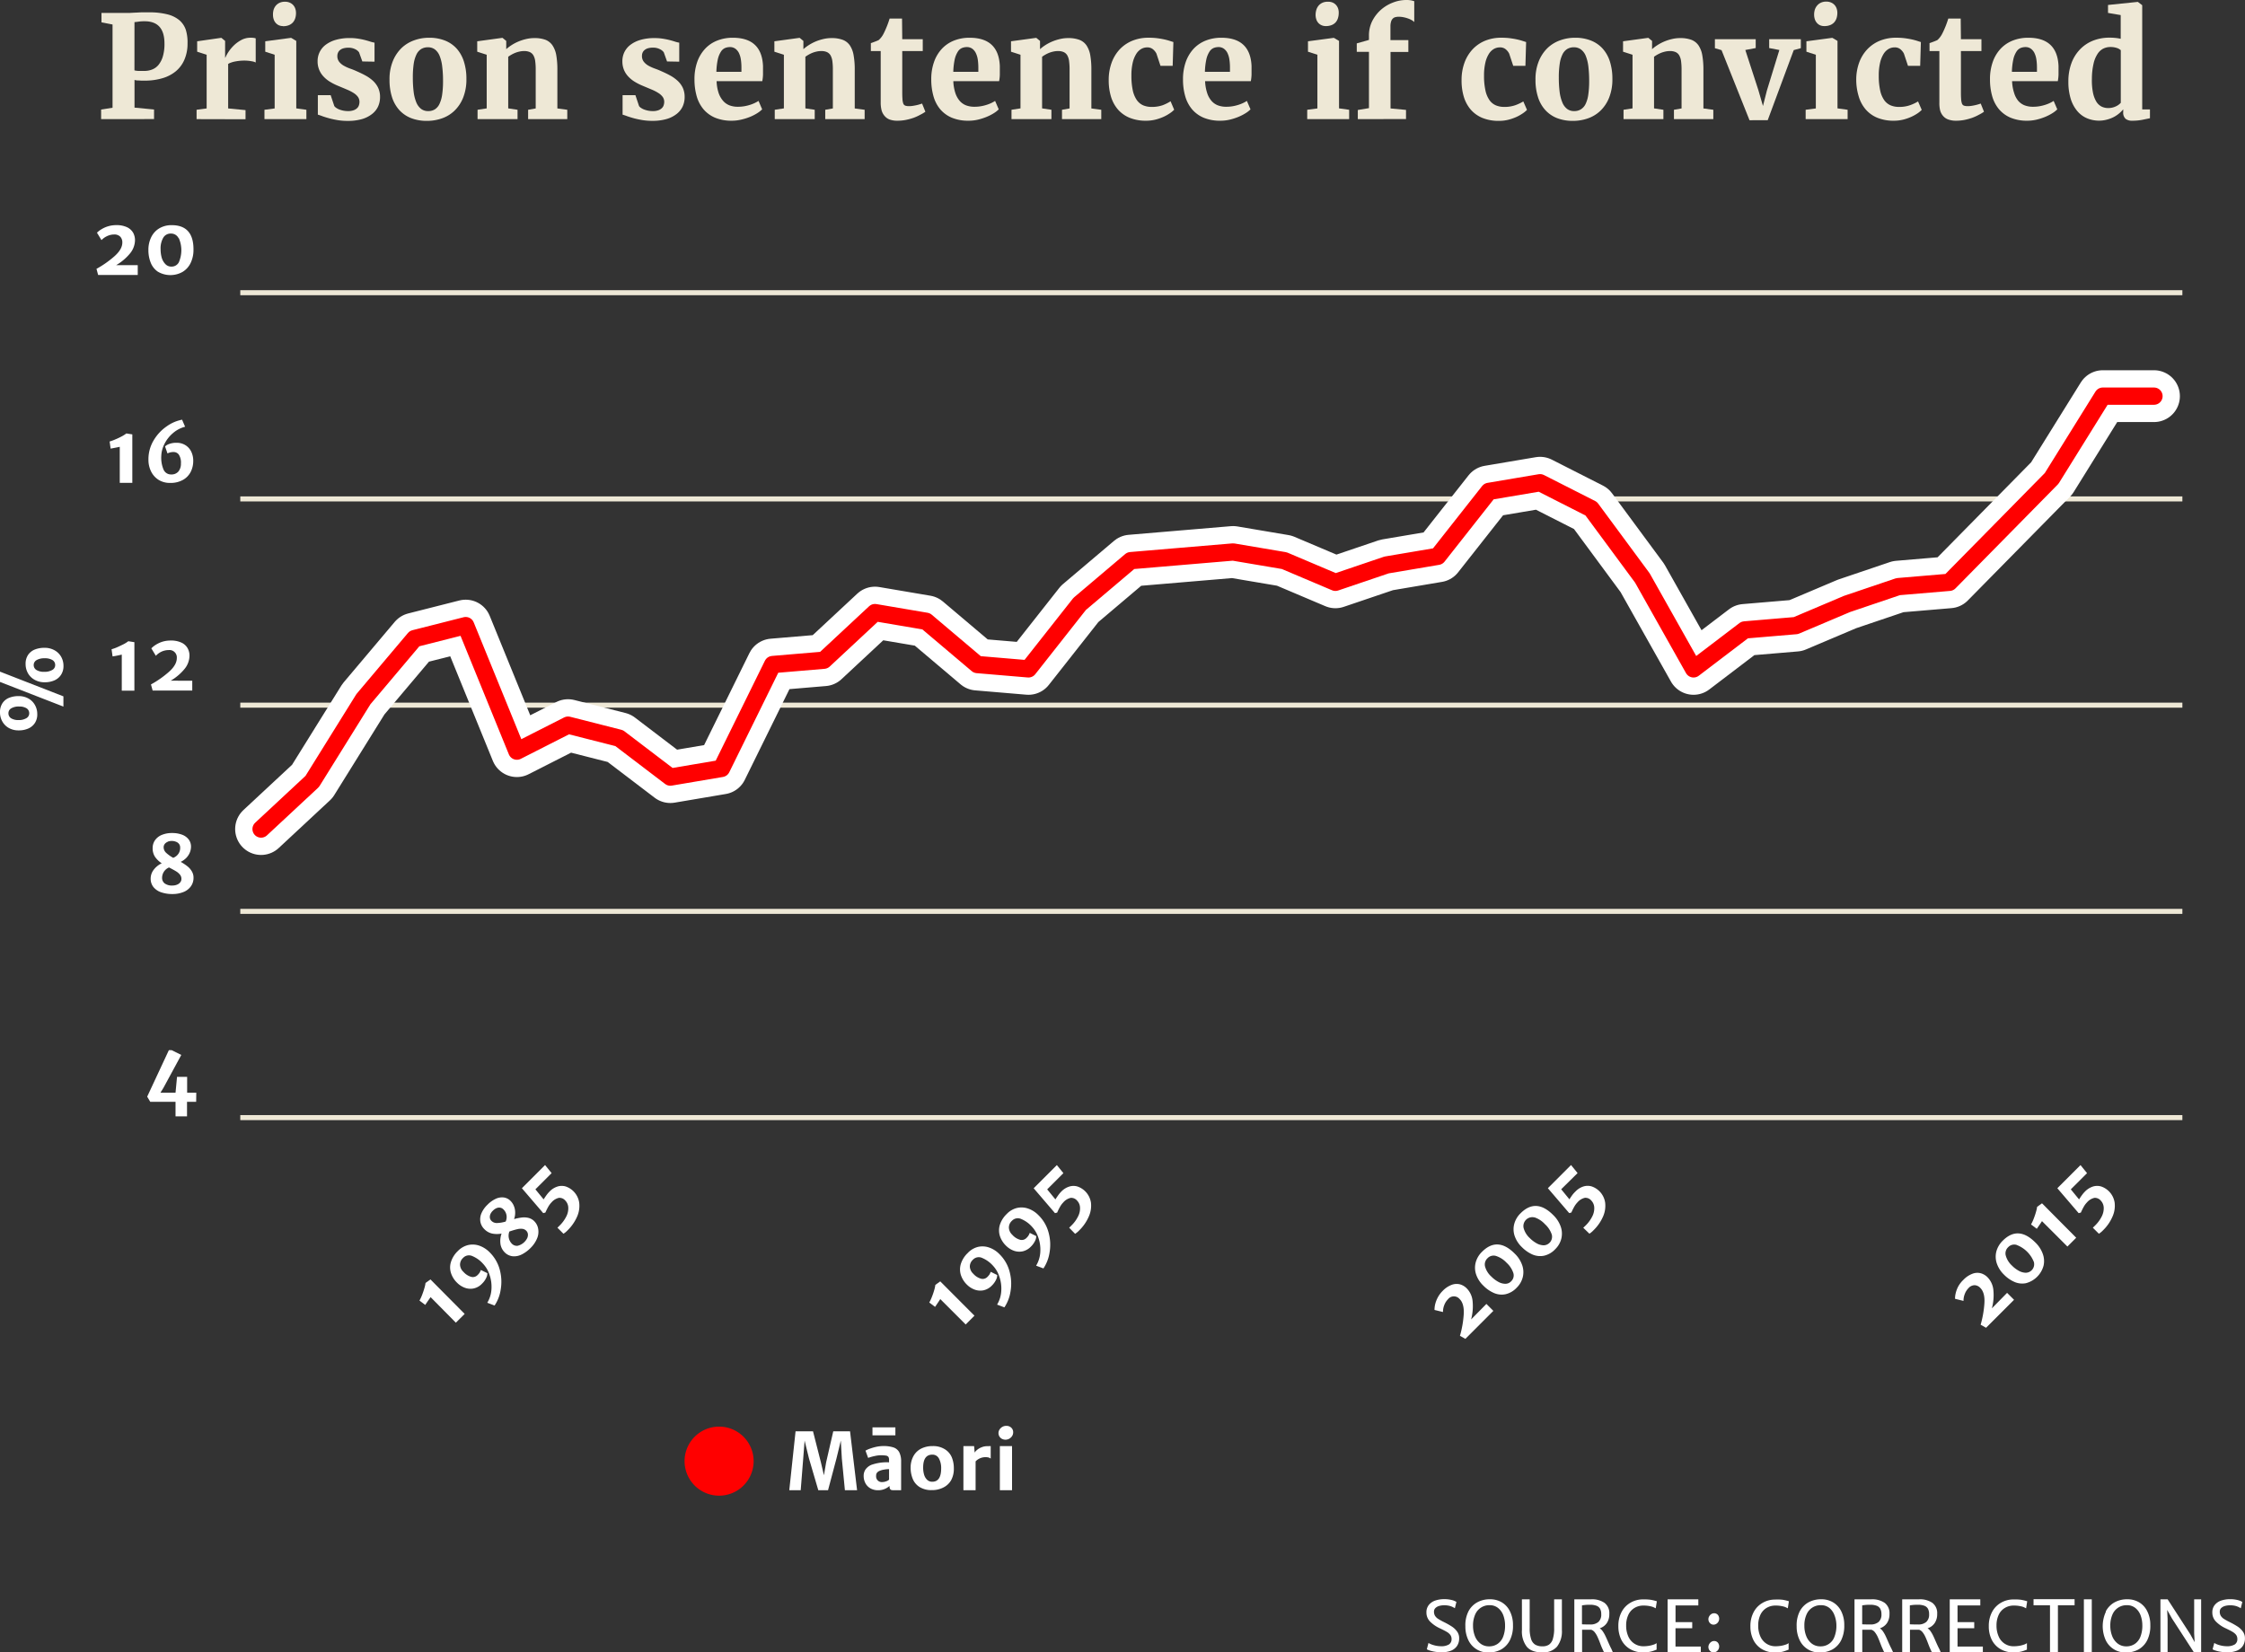 <svg id="Layer_1" data-name="Layer 1" xmlns="http://www.w3.org/2000/svg" viewBox="0 0 736.69 542.33"><rect x="0" y="0" width="736.69" height="542.33" fill="#333333" stroke="none"/><defs><style>.cls-1,.cls-4,.cls-5{fill:none;}.cls-1{stroke:#eee8d6;stroke-miterlimit:10;stroke-width:1.65px;}.cls-2{fill:#fff;}.cls-3{fill:#eee8d6;}.cls-4{stroke:#fff;stroke-width:17.01px;}.cls-4,.cls-5{stroke-linecap:round;stroke-linejoin:round;}.cls-5{stroke:red;stroke-width:5.67px;}.cls-6{fill:red;}</style></defs><title>prison_sentence_if_convicted1</title><line class="cls-1" x1="78.85" y1="366.81" x2="716.14" y2="366.81"/><line class="cls-1" x1="78.85" y1="299.12" x2="716.14" y2="299.12"/><line class="cls-1" x1="78.85" y1="231.44" x2="716.14" y2="231.44"/><line class="cls-1" x1="78.85" y1="163.75" x2="716.14" y2="163.75"/><line class="cls-1" x1="78.85" y1="96.07" x2="716.14" y2="96.07"/><path class="cls-2" d="M270.49,471.54l2.58,10.15,1,4.27.73-4.27,2.33-10.15h5.51l2.31,19.32h-4l-1-10.36-.34-5.92-1.42,5.85-2.77,10.43h-3.2l-3.06-10.43-1.43-5.85-.46,5.92-.82,10.36h-3.75l2.06-19.32Z" transform="translate(-3.7 -1.76)"/><path class="cls-2" d="M296.89,476.82a3.39,3.39,0,0,1,1.89,1.57,6.5,6.5,0,0,1,.62,3.12v9.36h-2.31a3.72,3.72,0,0,1-.86-.07.72.72,0,0,1-.46-.36,1.79,1.79,0,0,1-.17-.89v-.1a5.46,5.46,0,0,1-3.77,1.42,5,5,0,0,1-2.47-.6,4.19,4.19,0,0,1-1.66-1.68,5,5,0,0,1-.59-2.43,3.64,3.64,0,0,1,.65-2.17,4.6,4.6,0,0,1,1.88-1.45,15.3,15.3,0,0,1,5.8-.83v-.77a1.82,1.82,0,0,0-.21-1,1.21,1.21,0,0,0-.8-.44,11.55,11.55,0,0,0-1.86-.11,9.43,9.43,0,0,0-1.85.26,13.63,13.63,0,0,0-2.14.61l-.87-2.38a8.15,8.15,0,0,1,1.47-.66,15.72,15.72,0,0,1,2.12-.61,10.91,10.91,0,0,1,2.22-.24A10.3,10.3,0,0,1,296.89,476.82Zm.63-6.59v2.62H290v-2.62Zm-3,17.7a2.08,2.08,0,0,0,.92-.54v-3.45a9.13,9.13,0,0,0-1.63.16,6.24,6.24,0,0,0-1.35.36,2.36,2.36,0,0,0-.92.59,1.53,1.53,0,0,0-.34,1.09,1.85,1.85,0,0,0,2,2.05A3.65,3.65,0,0,0,294.52,487.93Z" transform="translate(-3.7 -1.76)"/><path class="cls-2" d="M303.47,479.62A6,6,0,0,1,306,477.2a8.17,8.17,0,0,1,3.74-.82,7.17,7.17,0,0,1,3.94,1A5.66,5.66,0,0,1,316,480a9.43,9.43,0,0,1,.7,3.73,7.75,7.75,0,0,1-.91,3.89A6,6,0,0,1,313.2,490a8,8,0,0,1-3.72.83,7.22,7.22,0,0,1-4-1,5.69,5.69,0,0,1-2.25-2.65,9.52,9.52,0,0,1-.71-3.74A7.8,7.8,0,0,1,303.47,479.62Zm8.36.87a2.37,2.37,0,0,0-2.2-1.3c-2,0-3,1.42-3,4.24a8.11,8.11,0,0,0,.31,2.33,3.8,3.8,0,0,0,1,1.69,2.33,2.33,0,0,0,1.67.63q2.92,0,2.93-4.35A6.61,6.61,0,0,0,311.83,480.49Z" transform="translate(-3.7 -1.76)"/><path class="cls-2" d="M328.8,476.38v4.1a2.42,2.42,0,0,0-.66-.34,3.73,3.73,0,0,0-1.08-.12,4.44,4.44,0,0,0-3.22,1.38v9.46h-4V476.39h3.51l.18,2.12a3.76,3.76,0,0,1,.95-1,5.36,5.36,0,0,1,1.46-.79,4.72,4.72,0,0,1,1.69-.31Z" transform="translate(-3.7 -1.76)"/><path class="cls-2" d="M331.71,470.93a2.53,2.53,0,0,1,.94-.87,2.46,2.46,0,0,1,1.23-.32,2.29,2.29,0,0,1,1.66.6,2,2,0,0,1,.63,1.55,2.2,2.2,0,0,1-.35,1.19,2.7,2.7,0,0,1-.93.88,2.57,2.57,0,0,1-1.24.32,2.41,2.41,0,0,1-1.17-.28,2.17,2.17,0,0,1-.82-.77,2.14,2.14,0,0,1-.31-1.12A2.1,2.1,0,0,1,331.71,470.93Zm4.09,5.46v14.47h-4V476.39Z" transform="translate(-3.7 -1.76)"/><path class="cls-2" d="M472.45,541a7.15,7.15,0,0,0,1.84.75,8.58,8.58,0,0,0,2.27.32,4.79,4.79,0,0,0,2.58-.57,2,2,0,0,0,.89-1.79,2.27,2.27,0,0,0-.43-1.38,4,4,0,0,0-1.19-1c-.5-.3-1.25-.68-2.24-1.15A11,11,0,0,1,473,534a4.15,4.15,0,0,1-1.22-3,3.76,3.76,0,0,1,.82-2.52,4.59,4.59,0,0,1,2.13-1.42,9,9,0,0,1,2.84-.44,9.84,9.84,0,0,1,2.46.27,5.27,5.27,0,0,1,1.59.64l-.51,2.07a6.24,6.24,0,0,0-1.53-.72,6.7,6.7,0,0,0-2-.25,5.68,5.68,0,0,0-1.63.22,2.85,2.85,0,0,0-1.22.69,1.58,1.58,0,0,0-.47,1.17,2.59,2.59,0,0,0,.33,1.36,3.36,3.36,0,0,0,1,1,22.93,22.93,0,0,0,2.11,1.16,25,25,0,0,1,2.46,1.4,6.44,6.44,0,0,1,1.68,1.61,3.67,3.67,0,0,1,.68,2.19,4.45,4.45,0,0,1-.72,2.58,4.31,4.31,0,0,1-2,1.54,8.31,8.31,0,0,1-3,.51,12.8,12.8,0,0,1-2.08-.16,11.31,11.31,0,0,1-1.74-.39,4.87,4.87,0,0,1-1.07-.44Z" transform="translate(-3.7 -1.76)"/><path class="cls-2" d="M485.55,530.66a7.15,7.15,0,0,1,2.91-3,8.41,8.41,0,0,1,4.12-1,7.45,7.45,0,0,1,4,1.05,6.94,6.94,0,0,1,2.65,3,9.93,9.93,0,0,1,.95,4.46,10.53,10.53,0,0,1-1,4.9,7.17,7.17,0,0,1-2.86,3.05,8.44,8.44,0,0,1-4.19,1,7.07,7.07,0,0,1-6.64-4.15,10.18,10.18,0,0,1-.93-4.43A10.08,10.08,0,0,1,485.55,530.66ZM497,531.91a5.53,5.53,0,0,0-1.73-2.41,4.29,4.29,0,0,0-2.75-.9,5,5,0,0,0-4.72,3,8.84,8.84,0,0,0-.73,3.78,9.1,9.1,0,0,0,.61,3.34,5.64,5.64,0,0,0,1.8,2.46,4.48,4.48,0,0,0,2.86.93,4.85,4.85,0,0,0,2.77-.8,5,5,0,0,0,1.83-2.33,9.79,9.79,0,0,0,.64-3.76A9.48,9.48,0,0,0,497,531.91Z" transform="translate(-3.7 -1.76)"/><path class="cls-2" d="M503.11,526.67h2.55v9.46a10.87,10.87,0,0,0,.48,3.62,3.24,3.24,0,0,0,1.39,1.83,4.62,4.62,0,0,0,2.33.52,3.83,3.83,0,0,0,2.09-.52,3.36,3.36,0,0,0,1.29-1.84,11.56,11.56,0,0,0,.45-3.61v-9.46h2.54v10.1a8.12,8.12,0,0,1-1.61,5.45,6,6,0,0,1-4.84,1.87q-3.5,0-5.08-1.87a8.18,8.18,0,0,1-1.58-5.48Z" transform="translate(-3.7 -1.76)"/><path class="cls-2" d="M533,544.08h-2.9a3.88,3.88,0,0,1-.37-.72l-.26-.56c-.14-.3-.37-.85-.67-1.65s-.61-1.56-.87-2.12a7.27,7.27,0,0,0-.9-1.51,2.41,2.41,0,0,0-1.17-.86h-3v7.42h-2.55V526.67h5.55a7.15,7.15,0,0,1,4.36,1.17,4.22,4.22,0,0,1,1.57,3.63,5.18,5.18,0,0,1-.82,3,4.41,4.41,0,0,1-2.33,1.71,3.59,3.59,0,0,1,1,1,10.53,10.53,0,0,1,.81,1.39c.24.49.53,1.13.87,1.91.47,1.08.82,1.84,1.06,2.28S532.76,543.7,533,544.08Zm-7.49-9.15a3.93,3.93,0,0,0,2.69-.82,3.22,3.22,0,0,0,.94-2.56,3.62,3.62,0,0,0-.37-1.76,2.24,2.24,0,0,0-1.18-1,5.78,5.78,0,0,0-2.15-.33,13.44,13.44,0,0,0-2.62.21v6.2C523.21,534.91,524.11,534.93,525.49,534.93Z" transform="translate(-3.7 -1.76)"/><path class="cls-2" d="M545.26,526.81a15.21,15.21,0,0,1,1.78.4l.35.1-.37,2.32c-.28-.15-.55-.29-.8-.4a6.46,6.46,0,0,0-1.21-.33,9.76,9.76,0,0,0-2-.18,5.59,5.59,0,0,0-3,.81,5.15,5.15,0,0,0-2,2.29,8.12,8.12,0,0,0-.69,3.48,8.5,8.5,0,0,0,.69,3.52,5.46,5.46,0,0,0,2,2.4,5.36,5.36,0,0,0,3,.86,11.54,11.54,0,0,0,1.74-.14,9.34,9.34,0,0,0,1.56-.39,3.14,3.14,0,0,0,1-.5v2.13c-.49.2-.92.36-1.27.47a8,8,0,0,1-1.33.31,10.82,10.82,0,0,1-1.79.13A8.29,8.29,0,0,1,538.6,543a7.35,7.35,0,0,1-2.84-3,9.91,9.91,0,0,1-1-4.53,9.68,9.68,0,0,1,1.1-4.72,7.56,7.56,0,0,1,2.94-3,8,8,0,0,1,4-1.05A16.28,16.28,0,0,1,545.26,526.81Z" transform="translate(-3.7 -1.76)"/><path class="cls-2" d="M561,526.67v2h-7.48v5.5H559v2h-5.49v6h8.31v2H550.92V526.67Z" transform="translate(-3.7 -1.76)"/><path class="cls-2" d="M564.58,532.24a2,2,0,0,1,.68-.72,1.63,1.63,0,0,1,.89-.27,1.58,1.58,0,0,1,1.25.52,2,2,0,0,1,.18,2.25,1.88,1.88,0,0,1-.69.71,1.74,1.74,0,0,1-.91.26,1.53,1.53,0,0,1-.82-.24,1.73,1.73,0,0,1-.62-.64,1.83,1.83,0,0,1-.23-.9A1.84,1.84,0,0,1,564.58,532.24Zm0,9.11a2,2,0,0,1,.68-.72,1.63,1.63,0,0,1,.89-.27,1.58,1.58,0,0,1,1.25.52,2,2,0,0,1,.18,2.25,1.88,1.88,0,0,1-.69.71,1.73,1.73,0,0,1-.91.25,1.52,1.52,0,0,1-.82-.23,1.73,1.73,0,0,1-.62-.64,1.83,1.83,0,0,1-.23-.9A1.84,1.84,0,0,1,564.58,541.35Z" transform="translate(-3.7 -1.76)"/><path class="cls-2" d="M588.6,526.81a15.68,15.68,0,0,1,1.78.4l.34.1-.36,2.32c-.28-.15-.55-.29-.8-.4a6.39,6.39,0,0,0-1.22-.33,9.59,9.59,0,0,0-2-.18,5.59,5.59,0,0,0-3,.81,5.15,5.15,0,0,0-2,2.29,8.12,8.12,0,0,0-.69,3.48,8.5,8.5,0,0,0,.69,3.52,5.46,5.46,0,0,0,2,2.4,5.36,5.36,0,0,0,3,.86,11.54,11.54,0,0,0,1.74-.14,9.21,9.21,0,0,0,1.55-.39,3.21,3.21,0,0,0,1-.5v2.13c-.5.2-.92.36-1.28.47A7.6,7.6,0,0,1,588,544a10.82,10.82,0,0,1-1.79.13,8.29,8.29,0,0,1-4.28-1.07,7.35,7.35,0,0,1-2.84-3,9.91,9.91,0,0,1-1-4.53,9.68,9.68,0,0,1,1.1-4.72,7.56,7.56,0,0,1,2.94-3,8,8,0,0,1,4-1.05A16.38,16.38,0,0,1,588.6,526.81Z" transform="translate(-3.7 -1.76)"/><path class="cls-2" d="M594.26,530.66a7.18,7.18,0,0,1,2.9-3,8.48,8.48,0,0,1,4.13-1,7.41,7.41,0,0,1,4,1.05,7,7,0,0,1,2.66,3,9.93,9.93,0,0,1,.94,4.46,10.65,10.65,0,0,1-1,4.9,7.13,7.13,0,0,1-2.87,3.05,8.4,8.4,0,0,1-4.18,1,7.07,7.07,0,0,1-6.64-4.15,10.18,10.18,0,0,1-.93-4.43A10.08,10.08,0,0,1,594.26,530.66Zm11.42,1.25A5.51,5.51,0,0,0,604,529.5a4.31,4.31,0,0,0-2.75-.9,5,5,0,0,0-4.72,3,8.7,8.7,0,0,0-.73,3.78,8.9,8.9,0,0,0,.61,3.34,5.7,5.7,0,0,0,1.79,2.46,4.52,4.52,0,0,0,2.86.93,4.74,4.74,0,0,0,4.6-3.13,9.78,9.78,0,0,0,.65-3.76A9.27,9.27,0,0,0,605.68,531.91Z" transform="translate(-3.7 -1.76)"/><path class="cls-2" d="M624.94,544.08h-2.89a3.81,3.81,0,0,1-.38-.72l-.25-.56c-.15-.3-.37-.85-.68-1.65s-.61-1.56-.86-2.12a7.76,7.76,0,0,0-.91-1.51,2.33,2.33,0,0,0-1.17-.86h-3v7.42h-2.55V526.67h5.55a7.17,7.17,0,0,1,4.36,1.17,4.25,4.25,0,0,1,1.57,3.63,5.26,5.26,0,0,1-.82,3,4.45,4.45,0,0,1-2.33,1.71,3.9,3.9,0,0,1,1,1,10.53,10.53,0,0,1,.81,1.39c.24.49.52,1.13.86,1.91.47,1.08.83,1.84,1.07,2.28Zm-7.48-9.15a4,4,0,0,0,2.69-.82,3.25,3.25,0,0,0,.94-2.56,3.62,3.62,0,0,0-.38-1.76,2.21,2.21,0,0,0-1.17-1,5.81,5.81,0,0,0-2.15-.33,13.37,13.37,0,0,0-2.62.21v6.2C615.17,534.91,616.07,534.93,617.46,534.93Z" transform="translate(-3.7 -1.76)"/><path class="cls-2" d="M640.59,544.08h-2.9a4.5,4.5,0,0,1-.38-.72l-.25-.56c-.14-.3-.37-.85-.67-1.65s-.61-1.56-.87-2.12a7.27,7.27,0,0,0-.9-1.51,2.41,2.41,0,0,0-1.17-.86h-3v7.42h-2.55V526.67h5.55a7.15,7.15,0,0,1,4.36,1.17,4.22,4.22,0,0,1,1.57,3.63,5.18,5.18,0,0,1-.82,3,4.41,4.41,0,0,1-2.33,1.71,3.59,3.59,0,0,1,1,1,10.53,10.53,0,0,1,.81,1.39c.24.49.53,1.13.86,1.91.48,1.08.83,1.84,1.07,2.28S640.37,543.7,640.59,544.08Zm-7.49-9.15a3.93,3.93,0,0,0,2.69-.82,3.22,3.22,0,0,0,.94-2.56,3.62,3.62,0,0,0-.37-1.76,2.24,2.24,0,0,0-1.18-1,5.78,5.78,0,0,0-2.15-.33,13.37,13.37,0,0,0-2.62.21v6.2C630.82,534.91,631.71,534.93,633.1,534.93Z" transform="translate(-3.7 -1.76)"/><path class="cls-2" d="M653.53,526.67v2h-7.47v5.5h5.48v2h-5.48v6h8.31v2H643.5V526.67Z" transform="translate(-3.7 -1.76)"/><path class="cls-2" d="M666.79,526.81a15.4,15.4,0,0,1,1.79.4l.34.1-.36,2.32c-.29-.15-.55-.29-.8-.4a6.61,6.61,0,0,0-1.22-.33,9.66,9.66,0,0,0-2-.18,5.59,5.59,0,0,0-3,.81,5.09,5.09,0,0,0-2,2.29,8.12,8.12,0,0,0-.69,3.48,8.5,8.5,0,0,0,.69,3.52,5.23,5.23,0,0,0,5,3.26,11.54,11.54,0,0,0,1.74-.14,9.46,9.46,0,0,0,1.55-.39,3.21,3.21,0,0,0,1-.5v2.13c-.5.2-.92.36-1.28.47a7.6,7.6,0,0,1-1.32.31,10.94,10.94,0,0,1-1.8.13,8.26,8.26,0,0,1-4.27-1.07,7.35,7.35,0,0,1-2.84-3,9.78,9.78,0,0,1-1-4.53,9.68,9.68,0,0,1,1.1-4.72,7.56,7.56,0,0,1,2.94-3,8,8,0,0,1,4-1.05A16.14,16.14,0,0,1,666.79,526.81Z" transform="translate(-3.7 -1.76)"/><path class="cls-2" d="M671,528.63v-2h13.47v2H679v15.45H676.4V528.63Z" transform="translate(-3.7 -1.76)"/><path class="cls-2" d="M690.11,526.67v17.41h-2.59V526.67Z" transform="translate(-3.7 -1.76)"/><path class="cls-2" d="M694.69,530.66a7.15,7.15,0,0,1,2.91-3,8.44,8.44,0,0,1,4.12-1,7.45,7.45,0,0,1,4,1.05,6.94,6.94,0,0,1,2.65,3,9.93,9.93,0,0,1,.95,4.46,10.53,10.53,0,0,1-1,4.9,7.17,7.17,0,0,1-2.86,3.05,8.43,8.43,0,0,1-4.18,1,7.08,7.08,0,0,1-6.65-4.15,11.28,11.28,0,0,1,.14-9.28Zm11.43,1.25a5.53,5.53,0,0,0-1.73-2.41,4.29,4.29,0,0,0-2.75-.9,5,5,0,0,0-4.72,3,8.84,8.84,0,0,0-.73,3.78,9.1,9.1,0,0,0,.61,3.34,5.72,5.72,0,0,0,1.8,2.46,4.48,4.48,0,0,0,2.86.93,4.85,4.85,0,0,0,2.77-.8,5,5,0,0,0,1.83-2.33,9.79,9.79,0,0,0,.64-3.76A9.48,9.48,0,0,0,706.12,531.91Z" transform="translate(-3.7 -1.76)"/><path class="cls-2" d="M726,526.67v17.41h-2.37L716.45,533l-1.6-2.85.14,3v10.89h-2.35V526.67H715l7.45,11.5,1.42,2.57-.16-2.89V526.67Z" transform="translate(-3.7 -1.76)"/><path class="cls-2" d="M730.31,541a7,7,0,0,0,1.84.75,8.52,8.52,0,0,0,2.27.32,4.79,4.79,0,0,0,2.58-.57,2,2,0,0,0,.88-1.79,2.26,2.26,0,0,0-.42-1.38,4.17,4.17,0,0,0-1.19-1c-.5-.3-1.25-.68-2.24-1.15a10.83,10.83,0,0,1-3.14-2.17,4.15,4.15,0,0,1-1.22-3,3.76,3.76,0,0,1,.82-2.52,4.59,4.59,0,0,1,2.13-1.42,9,9,0,0,1,2.84-.44,9.84,9.84,0,0,1,2.46.27,5.27,5.27,0,0,1,1.59.64l-.51,2.07a6.24,6.24,0,0,0-1.53-.72,6.77,6.77,0,0,0-2.05-.25,5.62,5.62,0,0,0-1.62.22,3,3,0,0,0-1.23.69,1.61,1.61,0,0,0-.46,1.17,2.59,2.59,0,0,0,.33,1.36,3.36,3.36,0,0,0,1,1,22.93,22.93,0,0,0,2.11,1.16,25,25,0,0,1,2.46,1.4,6.24,6.24,0,0,1,1.67,1.61,3.62,3.62,0,0,1,.69,2.19,4.38,4.38,0,0,1-.73,2.58,4.24,4.24,0,0,1-2,1.54,8.31,8.31,0,0,1-3,.51,12.8,12.8,0,0,1-2.08-.16,10.79,10.79,0,0,1-1.74-.39,4.66,4.66,0,0,1-1.07-.44Z" transform="translate(-3.7 -1.76)"/><path class="cls-3" d="M36.88,40.86V37.72l3.75-.6V9.8L37,9.09V6H44.3c.71,0,1.37,0,2,0l1.81-.1c.61,0,1.28-.07,2-.09s1.56,0,2.52,0a23.83,23.83,0,0,1,6,.66,9.87,9.87,0,0,1,3.91,1.91,7.22,7.22,0,0,1,2.14,3.18A14.06,14.06,0,0,1,65.24,16a13.16,13.16,0,0,1-1,5.28,10.13,10.13,0,0,1-2.81,3.84A12.21,12.21,0,0,1,57,27.43a20.07,20.07,0,0,1-5.86.79l-1.09,0-1-.06c-.3,0-.56,0-.77-.07L47.84,28l0,9.08,6.41.62v3.14Zm10.94-16a6.91,6.91,0,0,0,1.3.18c.49,0,1.15,0,2,0a6.79,6.79,0,0,0,2.46-.45,5.16,5.16,0,0,0,2.09-1.48,7.94,7.94,0,0,0,1.45-2.77,14.32,14.32,0,0,0,.55-4.3q0-7.29-6.48-7.3a12.69,12.69,0,0,0-2,.12c-.48.07-.93.13-1.36.16Z" transform="translate(-3.7 -1.76)"/><path class="cls-3" d="M68.21,40.86V37.79l3.3-.44V19.73l-3.11-1V15.31l7.82-1.12h.14l1.21,1v1.9l0,3.58h.09a10.67,10.67,0,0,1,1-1.85,12.84,12.84,0,0,1,1.78-2.15,10.77,10.77,0,0,1,2.45-1.78,6.25,6.25,0,0,1,3-.75,7.38,7.38,0,0,1,1.09.06,3.66,3.66,0,0,1,.63.15v7.92a4.27,4.27,0,0,0-1.32-.4,12.4,12.4,0,0,0-2.53-.22,14.44,14.44,0,0,0-1.6.09q-.8.09-1.5.24a8.37,8.37,0,0,0-1.24.36,3.55,3.55,0,0,0-.85.41v14.6l5.7.55v3Z" transform="translate(-3.7 -1.76)"/><path class="cls-3" d="M90.48,40.86V37.79l3.35-.44V19.73l-3.09-1V15.31l8.4-1.12h.11l1.67,1V37.33l3.32.46v3.07Zm6.09-30.54a3.3,3.3,0,0,1-1.43-.3,3.07,3.07,0,0,1-1-.78,3.32,3.32,0,0,1-.64-1.17,4.51,4.51,0,0,1-.22-1.43A5.69,5.69,0,0,1,93.47,5a4,4,0,0,1,.74-1.39,3.65,3.65,0,0,1,1.25-.94,4.08,4.08,0,0,1,1.73-.34h0a3.81,3.81,0,0,1,1.62.31,3.25,3.25,0,0,1,1.8,2,4.32,4.32,0,0,1,.22,1.4,5.46,5.46,0,0,1-.25,1.7,3.73,3.73,0,0,1-.77,1.38,3.54,3.54,0,0,1-1.32.91,5.11,5.11,0,0,1-1.92.33Z" transform="translate(-3.7 -1.76)"/><path class="cls-3" d="M108,39.39V33h4.21l1.19,3.57a2.41,2.41,0,0,0,.63.59,4.79,4.79,0,0,0,1,.53,8.3,8.3,0,0,0,1.32.38,7.63,7.63,0,0,0,1.53.15,5.19,5.19,0,0,0,1.87-.28,3.16,3.16,0,0,0,1.15-.7,2.23,2.23,0,0,0,.6-1,3.81,3.81,0,0,0,.16-1,2.88,2.88,0,0,0-.49-1.66,5.15,5.15,0,0,0-1.4-1.28,13.84,13.84,0,0,0-2.19-1.13c-.85-.37-1.8-.76-2.83-1.19a18.8,18.8,0,0,1-2.84-1.43,9.74,9.74,0,0,1-2.14-1.78,7.12,7.12,0,0,1-1.85-4.92,6.63,6.63,0,0,1,2.68-5.41,10.15,10.15,0,0,1,3.3-1.6,16,16,0,0,1,4.55-.59,16.58,16.58,0,0,1,2.69.19c.79.12,1.5.26,2.14.42s1.23.33,1.76.5a11.2,11.2,0,0,0,1.56.4V22l-4-.07-1.08-3a3.2,3.2,0,0,0-1.21-1,4.76,4.76,0,0,0-2.27-.51,5.66,5.66,0,0,0-1.72.22,3.2,3.2,0,0,0-1.13.62,2.32,2.32,0,0,0-.6.86,2.64,2.64,0,0,0-.19.95,3,3,0,0,0,.62,2,5.23,5.23,0,0,0,1.56,1.29,13.48,13.48,0,0,0,2.06.93c.75.26,1.46.55,2.13.86,1,.44,2,.91,2.88,1.4a12.27,12.27,0,0,1,2.44,1.73,7.69,7.69,0,0,1,1.69,2.28,7,7,0,0,1,.63,3.08,7.41,7.41,0,0,1-.65,3.09,6.73,6.73,0,0,1-2,2.47,9.76,9.76,0,0,1-3.29,1.65,16.45,16.45,0,0,1-4.64.59,19.9,19.9,0,0,1-3.31-.25c-1-.17-1.9-.36-2.72-.58s-1.55-.45-2.19-.67A16.59,16.59,0,0,0,108,39.39Z" transform="translate(-3.7 -1.76)"/><path class="cls-3" d="M131.52,27.9a15.62,15.62,0,0,1,1.08-6.06,12.64,12.64,0,0,1,2.86-4.31A11.57,11.57,0,0,1,139.59,15a14.13,14.13,0,0,1,4.89-.85,13.87,13.87,0,0,1,5.26.93,10.25,10.25,0,0,1,3.85,2.67A11.6,11.6,0,0,1,155.94,22a18.26,18.26,0,0,1,.81,5.65,16.11,16.11,0,0,1-1.08,6.18,12.18,12.18,0,0,1-2.86,4.29,11.25,11.25,0,0,1-4.12,2.5,14.78,14.78,0,0,1-4.88.81,14.07,14.07,0,0,1-5.26-.92,10.37,10.37,0,0,1-3.86-2.67,11.59,11.59,0,0,1-2.37-4.24A18.53,18.53,0,0,1,131.52,27.9ZM144.2,38.22a4,4,0,0,0,2.18-.56,4.23,4.23,0,0,0,1.52-1.76,10.47,10.47,0,0,0,.89-3.08,30.21,30.21,0,0,0,.29-4.48,37.06,37.06,0,0,0-.27-4.75,13.26,13.26,0,0,0-.84-3.47A5,5,0,0,0,146.43,18a3.71,3.71,0,0,0-2.32-.72,4.13,4.13,0,0,0-2.18.56,4.28,4.28,0,0,0-1.55,1.76,10.42,10.42,0,0,0-.92,3.08,30.36,30.36,0,0,0-.29,4.49,37.17,37.17,0,0,0,.27,4.75,13.27,13.27,0,0,0,.88,3.47,5.23,5.23,0,0,0,1.56,2.11A3.73,3.73,0,0,0,144.2,38.22Z" transform="translate(-3.7 -1.76)"/><path class="cls-3" d="M160.41,40.86V37.79l3-.46V19.73l-3.11-1V15.31l8.19-1.12h.12l1.21,1V17.9a13.34,13.34,0,0,1,1.78-1.35,14.79,14.79,0,0,1,2.24-1.17,15.78,15.78,0,0,1,2.52-.81,11.61,11.61,0,0,1,2.68-.31,10.31,10.31,0,0,1,3.68.57A5,5,0,0,1,185,16.66a8.41,8.41,0,0,1,1.24,3.24,27.12,27.12,0,0,1,.36,4.77V37.35l3.25.44v3.07H177V37.79l2.49-.44V24.58a19.67,19.67,0,0,0-.16-2.73,5.14,5.14,0,0,0-.58-1.89,2.62,2.62,0,0,0-1.17-1.09,4.38,4.38,0,0,0-1.91-.35,6.53,6.53,0,0,0-1.53.17,8.84,8.84,0,0,0-1.43.44,10.23,10.23,0,0,0-1.24.61,9.57,9.57,0,0,0-1,.65V37.33l3.06.46v3.07Z" transform="translate(-3.7 -1.76)"/><path class="cls-3" d="M208,39.39V33h4.21l1.19,3.57a2.13,2.13,0,0,0,.63.59,4.47,4.47,0,0,0,1,.53,8.3,8.3,0,0,0,1.32.38,7.63,7.63,0,0,0,1.53.15,5.15,5.15,0,0,0,1.87-.28,3.16,3.16,0,0,0,1.15-.7,2.23,2.23,0,0,0,.6-1,3.46,3.46,0,0,0,.16-1,2.8,2.8,0,0,0-.49-1.66,5.15,5.15,0,0,0-1.4-1.28,14.15,14.15,0,0,0-2.18-1.13l-2.84-1.19a19.29,19.29,0,0,1-2.84-1.43,10,10,0,0,1-2.14-1.78,7.12,7.12,0,0,1-1.36-2.19,7.38,7.38,0,0,1-.48-2.73,6.81,6.81,0,0,1,.67-3,6.74,6.74,0,0,1,2-2.4,10,10,0,0,1,3.29-1.6,16,16,0,0,1,4.56-.59,16.75,16.75,0,0,1,2.69.19q1.17.18,2.13.42c.65.16,1.23.33,1.77.5a10.73,10.73,0,0,0,1.55.4V22l-4-.07-1.07-3a3.25,3.25,0,0,0-1.22-1A4.72,4.72,0,0,0,218,17.4a5.69,5.69,0,0,0-1.73.22,3.06,3.06,0,0,0-1.12.62,2.24,2.24,0,0,0-.61.86,2.62,2.62,0,0,0-.18.95,3,3,0,0,0,.62,2,5.31,5.31,0,0,0,1.55,1.29,13.94,13.94,0,0,0,2.06.93c.75.26,1.46.55,2.13.86,1,.44,2,.91,2.88,1.4a12.27,12.27,0,0,1,2.44,1.73,7.72,7.72,0,0,1,1.7,2.28,7.11,7.11,0,0,1,.62,3.08,7.26,7.26,0,0,1-.65,3.09,6.73,6.73,0,0,1-2,2.47,9.67,9.67,0,0,1-3.29,1.65,16.45,16.45,0,0,1-4.64.59,19.77,19.77,0,0,1-3.3-.25c-1-.17-1.91-.36-2.73-.58s-1.54-.45-2.18-.67A17.39,17.39,0,0,0,208,39.39Z" transform="translate(-3.7 -1.76)"/><path class="cls-3" d="M243.88,41.38a13.93,13.93,0,0,1-5.55-1,10.2,10.2,0,0,1-3.82-2.81,11.51,11.51,0,0,1-2.21-4.29,20,20,0,0,1-.71-5.45,17,17,0,0,1,.9-5.73,12.36,12.36,0,0,1,2.56-4.3,10.79,10.79,0,0,1,4-2.72,13.61,13.61,0,0,1,5.12-.93q9.5,0,9.91,9.26c0,1.06,0,2,0,2.85a14,14,0,0,1-.24,2.14H238.85a13.83,13.83,0,0,0,.66,3.87A7.72,7.72,0,0,0,241,34.88a5.35,5.35,0,0,0,2.12,1.47,7.71,7.71,0,0,0,2.69.45,12.29,12.29,0,0,0,2.17-.18,13.82,13.82,0,0,0,1.87-.46,11.93,11.93,0,0,0,1.55-.61,11.72,11.72,0,0,0,1.21-.67l1.19,2.77a9.29,9.29,0,0,1-1.6,1.25,15.31,15.31,0,0,1-2.33,1.2A18.9,18.9,0,0,1,247,41,13.41,13.41,0,0,1,243.88,41.38Zm-.62-24.17a4.34,4.34,0,0,0-1.66.32,3.1,3.1,0,0,0-1.35,1.22,7.82,7.82,0,0,0-1,2.48,21.8,21.8,0,0,0-.47,4.11H247c0-.08,0-.19,0-.32s0-.29,0-.44,0-.3,0-.43v-.3a17.37,17.37,0,0,0-.16-2.37,7.54,7.54,0,0,0-.58-2.14,3.92,3.92,0,0,0-1.17-1.53A2.93,2.93,0,0,0,243.26,17.21Z" transform="translate(-3.7 -1.76)"/><path class="cls-3" d="M257.93,40.86V37.79l3-.46V19.73l-3.12-1V15.31l8.2-1.12h.11l1.21,1V17.9a13.47,13.47,0,0,1,1.79-1.35,15.16,15.16,0,0,1,2.23-1.17,15.9,15.9,0,0,1,2.53-.81,11.61,11.61,0,0,1,2.68-.31,10.25,10.25,0,0,1,3.67.57,4.92,4.92,0,0,1,2.35,1.83,8.25,8.25,0,0,1,1.23,3.24,26.1,26.1,0,0,1,.37,4.77V37.35l3.25.44v3.07H274.5V37.79l2.5-.44V24.58a19.67,19.67,0,0,0-.16-2.73,5.34,5.34,0,0,0-.58-1.89,2.73,2.73,0,0,0-1.17-1.09,4.41,4.41,0,0,0-1.91-.35,6.67,6.67,0,0,0-1.54.17,9.16,9.16,0,0,0-1.43.44,10.07,10.07,0,0,0-1.23.61,9.8,9.8,0,0,0-1,.65V37.33l3.07.46v3.07Z" transform="translate(-3.7 -1.76)"/><path class="cls-3" d="M292.7,35.36V18.52h-3.23V15.91a5.85,5.85,0,0,0,.59-.2l.82-.31c.28-.1.54-.21.77-.31a2.39,2.39,0,0,0,.43-.21,7.24,7.24,0,0,0,1.63-2.2c.15-.3.32-.66.5-1.06s.36-.83.54-1.27.34-.89.49-1.32.28-.83.39-1.18h4.07l.07,6.78h6.73v3.89h-6.73V31.2c0,1.22,0,2.19.06,2.9a5.74,5.74,0,0,0,.27,1.63,1.19,1.19,0,0,0,.68.71,4.15,4.15,0,0,0,1.26.16h0a8,8,0,0,0,1.16-.09c.4-.06.8-.14,1.19-.22a11,11,0,0,0,1.07-.28c.33-.09.6-.18.82-.26h0l1.08,2.68a11.87,11.87,0,0,1-1.69,1,15.85,15.85,0,0,1-2.19,1,19.68,19.68,0,0,1-2.54.69,14.42,14.42,0,0,1-2.69.26h-.05a7.43,7.43,0,0,1-2.57-.39A4,4,0,0,1,294,39.84,4.68,4.68,0,0,1,293,38,10.07,10.07,0,0,1,292.7,35.36Z" transform="translate(-3.7 -1.76)"/><path class="cls-3" d="M321.56,41.38a13.93,13.93,0,0,1-5.55-1,10.2,10.2,0,0,1-3.82-2.81A11.51,11.51,0,0,1,310,33.28a20,20,0,0,1-.71-5.45,16.76,16.76,0,0,1,.91-5.73,12.19,12.19,0,0,1,2.55-4.3,11,11,0,0,1,4-2.72,13.61,13.61,0,0,1,5.12-.93q9.51,0,9.92,9.26c0,1.06,0,2,0,2.85a11.87,11.87,0,0,1-.24,2.14H316.53a14.2,14.2,0,0,0,.66,3.87,7.72,7.72,0,0,0,1.44,2.61,5.35,5.35,0,0,0,2.12,1.47,7.75,7.75,0,0,0,2.69.45,12.29,12.29,0,0,0,2.17-.18,13.12,13.12,0,0,0,1.87-.46,11.18,11.18,0,0,0,2.76-1.28l1.19,2.77a8.8,8.8,0,0,1-1.59,1.25,15.93,15.93,0,0,1-2.34,1.2,18.9,18.9,0,0,1-2.84.92A13.34,13.34,0,0,1,321.56,41.38ZM321,17.21a4.31,4.31,0,0,0-1.66.32,3,3,0,0,0-1.35,1.22,8,8,0,0,0-1,2.48,22.66,22.66,0,0,0-.47,4.11h8.22c0-.08,0-.19,0-.32l0-.44c0-.15,0-.3,0-.43v-.3a19.13,19.13,0,0,0-.16-2.37,7.54,7.54,0,0,0-.59-2.14,4,4,0,0,0-1.16-1.53A3,3,0,0,0,321,17.21Z" transform="translate(-3.7 -1.76)"/><path class="cls-3" d="M335.62,40.86V37.79l2.95-.46V19.73l-3.11-1V15.31l8.19-1.12h.11l1.22,1V17.9a13.34,13.34,0,0,1,1.78-1.35A15.16,15.16,0,0,1,349,15.38a16.23,16.23,0,0,1,2.53-.81,11.61,11.61,0,0,1,2.68-.31,10.31,10.31,0,0,1,3.68.57,5,5,0,0,1,2.34,1.83,8.41,8.41,0,0,1,1.24,3.24,27.12,27.12,0,0,1,.36,4.77V37.35l3.25.44v3.07H352.19V37.79l2.49-.44V24.58a19.67,19.67,0,0,0-.16-2.73,5.14,5.14,0,0,0-.58-1.89,2.62,2.62,0,0,0-1.17-1.09,4.41,4.41,0,0,0-1.91-.35,6.53,6.53,0,0,0-1.53.17,8.84,8.84,0,0,0-1.43.44,10.23,10.23,0,0,0-1.24.61,9.57,9.57,0,0,0-1,.65V37.33l3.06.46v3.07Z" transform="translate(-3.7 -1.76)"/><path class="cls-3" d="M367.52,28.06a16.45,16.45,0,0,1,.93-5.65A12.84,12.84,0,0,1,371.09,18a11.85,11.85,0,0,1,4.16-2.86,14,14,0,0,1,5.46-1,22,22,0,0,1,2.81.17c.86.12,1.62.25,2.29.4s1.25.31,1.74.47l1.19.38-.23,7.81h-4l-1.32-4a4.38,4.38,0,0,0-1.24-1.51,2.87,2.87,0,0,0-1.79-.55,4,4,0,0,0-1.95.51,4.83,4.83,0,0,0-1.65,1.63,9.47,9.47,0,0,0-1.16,2.87,18,18,0,0,0-.43,4.26,22.56,22.56,0,0,0,.44,4.8,9,9,0,0,0,1.31,3.19,5.07,5.07,0,0,0,2.09,1.75,7.05,7.05,0,0,0,2.77.53,10.66,10.66,0,0,0,3.68-.57A14,14,0,0,0,387.82,35L389,37.77a8.21,8.21,0,0,1-1.39,1.15,13.66,13.66,0,0,1-2.1,1.18,15.64,15.64,0,0,1-2.66.92,12.57,12.57,0,0,1-3,.36,14,14,0,0,1-5.56-1,10.28,10.28,0,0,1-3.84-2.8,11.59,11.59,0,0,1-2.22-4.22A18.66,18.66,0,0,1,367.52,28.06Z" transform="translate(-3.7 -1.76)"/><path class="cls-3" d="M404.19,41.38a13.93,13.93,0,0,1-5.55-1,10.2,10.2,0,0,1-3.82-2.81,11.51,11.51,0,0,1-2.21-4.29,19.59,19.59,0,0,1-.71-5.45,17,17,0,0,1,.9-5.73,12.49,12.49,0,0,1,2.55-4.3,11,11,0,0,1,4-2.72,13.66,13.66,0,0,1,5.13-.93q9.49,0,9.91,9.26c0,1.06,0,2,0,2.85a14,14,0,0,1-.24,2.14h-15a14.17,14.17,0,0,0,.67,3.87,7.39,7.39,0,0,0,1.44,2.61,5.28,5.28,0,0,0,2.12,1.47,7.71,7.71,0,0,0,2.69.45,12.37,12.37,0,0,0,2.17-.18,13.82,13.82,0,0,0,1.87-.46,11.93,11.93,0,0,0,1.55-.61,10.54,10.54,0,0,0,1.2-.67l1.19,2.77a8.8,8.8,0,0,1-1.59,1.25,15.8,15.8,0,0,1-2.33,1.2,18.9,18.9,0,0,1-2.84.92A13.41,13.41,0,0,1,404.19,41.38Zm-.62-24.17a4.34,4.34,0,0,0-1.66.32,3.1,3.1,0,0,0-1.35,1.22,7.82,7.82,0,0,0-1,2.48,21.8,21.8,0,0,0-.47,4.11h8.22c0-.08,0-.19,0-.32s0-.29,0-.44,0-.3,0-.43v-.3a17.37,17.37,0,0,0-.16-2.37,7.54,7.54,0,0,0-.58-2.14,3.92,3.92,0,0,0-1.17-1.53A2.93,2.93,0,0,0,403.57,17.21Z" transform="translate(-3.7 -1.76)"/><path class="cls-3" d="M432.66,40.86V37.79l3.34-.44V19.73l-3.09-1V15.31l8.4-1.12h.12l1.67,1V37.33l3.32.46v3.07Zm6.09-30.54a3.3,3.3,0,0,1-1.43-.3,3.07,3.07,0,0,1-1.05-.78,3.17,3.17,0,0,1-.64-1.17,4.51,4.51,0,0,1-.22-1.43A5.69,5.69,0,0,1,435.65,5a4,4,0,0,1,.74-1.39,3.56,3.56,0,0,1,1.25-.94,4.08,4.08,0,0,1,1.73-.34h0A3.76,3.76,0,0,1,441,2.6a3.3,3.3,0,0,1,1.14.82,3.38,3.38,0,0,1,.67,1.18A4.32,4.32,0,0,1,443,6a5.46,5.46,0,0,1-.25,1.7A3.73,3.73,0,0,1,442,9.08a3.5,3.5,0,0,1-1.33.91,5,5,0,0,1-1.91.33Z" transform="translate(-3.7 -1.76)"/><path class="cls-3" d="M449.26,40.86v-3l3.66-.61V18.77h-4V16l4-1.14V13.55A10.54,10.54,0,0,1,454,8.66a12.63,12.63,0,0,1,2.88-3.72,13,13,0,0,1,3.94-2.35,12,12,0,0,1,4.28-.83,8.41,8.41,0,0,1,1.76.14c.4.09.7.18.92.25V9a3.28,3.28,0,0,0-.84-.63,7.12,7.12,0,0,0-1.21-.55,10.23,10.23,0,0,0-1.45-.4,7.63,7.63,0,0,0-1.58-.16,4.31,4.31,0,0,0-1.12.13,1.82,1.82,0,0,0-.86.5,2.23,2.23,0,0,0-.55,1,5.09,5.09,0,0,0-.2,1.54l0,4.49h5.88v3.89H460V37.35l5.08.48v3Z" transform="translate(-3.7 -1.76)"/><path class="cls-3" d="M483.31,28.06a16.45,16.45,0,0,1,.93-5.65A12.84,12.84,0,0,1,486.88,18,11.85,11.85,0,0,1,491,15.14a14,14,0,0,1,5.46-1,22,22,0,0,1,2.81.17c.86.12,1.62.25,2.29.4s1.25.31,1.74.47l1.19.38-.23,7.81h-4l-1.32-4a4.38,4.38,0,0,0-1.24-1.51,2.86,2.86,0,0,0-1.78-.55,4,4,0,0,0-2,.51,4.83,4.83,0,0,0-1.65,1.63,9.23,9.23,0,0,0-1.15,2.87,18,18,0,0,0-.44,4.26,21.86,21.86,0,0,0,.45,4.8,8.79,8.79,0,0,0,1.3,3.19,5,5,0,0,0,2.1,1.75,7,7,0,0,0,2.76.53,10.66,10.66,0,0,0,3.68-.57,14.4,14.4,0,0,0,2.6-1.23l1.21,2.77a8.21,8.21,0,0,1-1.39,1.15,13.66,13.66,0,0,1-2.1,1.18,15.64,15.64,0,0,1-2.66.92,12.57,12.57,0,0,1-3,.36,14,14,0,0,1-5.56-1,10.28,10.28,0,0,1-3.84-2.8A11.73,11.73,0,0,1,484,33.36,18.3,18.3,0,0,1,483.31,28.06Z" transform="translate(-3.7 -1.76)"/><path class="cls-3" d="M507.57,27.9a15.62,15.62,0,0,1,1.08-6.06,12.64,12.64,0,0,1,2.86-4.31A11.57,11.57,0,0,1,515.64,15a14.22,14.22,0,0,1,4.89-.85,13.87,13.87,0,0,1,5.26.93,10.25,10.25,0,0,1,3.85,2.67A11.61,11.61,0,0,1,532,22a18.58,18.58,0,0,1,.8,5.65,16.11,16.11,0,0,1-1.08,6.18,12.18,12.18,0,0,1-2.86,4.29,11.25,11.25,0,0,1-4.12,2.5,14.77,14.77,0,0,1-4.87.81,14.12,14.12,0,0,1-5.27-.92,10.33,10.33,0,0,1-3.85-2.67,11.31,11.31,0,0,1-2.37-4.24A18.22,18.22,0,0,1,507.57,27.9Zm12.68,10.32a4,4,0,0,0,2.18-.56A4.17,4.17,0,0,0,524,35.9a10.18,10.18,0,0,0,.89-3.08,30.21,30.21,0,0,0,.29-4.48,39.14,39.14,0,0,0-.26-4.75,13.65,13.65,0,0,0-.85-3.47A5,5,0,0,0,522.49,18a3.76,3.76,0,0,0-2.33-.72,4.16,4.16,0,0,0-2.18.56,4.28,4.28,0,0,0-1.55,1.76,10.15,10.15,0,0,0-.91,3.08,28.93,28.93,0,0,0-.3,4.49,37.17,37.17,0,0,0,.27,4.75,13.25,13.25,0,0,0,.89,3.47,5.12,5.12,0,0,0,1.55,2.11A3.73,3.73,0,0,0,520.25,38.22Z" transform="translate(-3.7 -1.76)"/><path class="cls-3" d="M536.46,40.86V37.79l2.95-.46V19.73l-3.11-1V15.31l8.19-1.12h.12l1.21,1V17.9a12.85,12.85,0,0,1,1.79-1.35,14.67,14.67,0,0,1,2.23-1.17,15.58,15.58,0,0,1,2.53-.81,11.46,11.46,0,0,1,2.67-.31,10.31,10.31,0,0,1,3.68.57,5,5,0,0,1,2.34,1.83,8.25,8.25,0,0,1,1.24,3.24,27,27,0,0,1,.37,4.77V37.35l3.25.44v3.07H553V37.79l2.5-.44V24.58a21.35,21.35,0,0,0-.16-2.73,5.33,5.33,0,0,0-.59-1.89,2.62,2.62,0,0,0-1.17-1.09,4.38,4.38,0,0,0-1.91-.35,6.53,6.53,0,0,0-1.53.17,9.16,9.16,0,0,0-1.43.44,11,11,0,0,0-1.24.61,9.57,9.57,0,0,0-1,.65V37.33l3.07.46v3.07Z" transform="translate(-3.7 -1.76)"/><path class="cls-3" d="M577.8,41.22l-9.18-23-2.18-.64V14.63h13.39v2.9l-3.41.64,4.28,13.16,1.51,5.22,1.29-5.08,4.09-13.3-3.34-.64v-2.9h10.39v2.93l-2.33.64-8.54,23Z" transform="translate(-3.7 -1.76)"/><path class="cls-3" d="M596.22,40.86V37.79l3.34-.44V19.73l-3.09-1V15.31l8.4-1.12H605l1.67,1V37.33l3.32.46v3.07Zm6.09-30.54a3.27,3.27,0,0,1-1.43-.3,3.07,3.07,0,0,1-1-.78,3.34,3.34,0,0,1-.65-1.17A4.8,4.8,0,0,1,599,6.64,5.69,5.69,0,0,1,599.21,5,4,4,0,0,1,600,3.57a3.56,3.56,0,0,1,1.25-.94,4,4,0,0,1,1.73-.34h0a3.76,3.76,0,0,1,1.61.31,3.4,3.4,0,0,1,1.14.82,3.38,3.38,0,0,1,.67,1.18,4.32,4.32,0,0,1,.22,1.4,5.77,5.77,0,0,1-.25,1.7,3.88,3.88,0,0,1-.77,1.38,3.58,3.58,0,0,1-1.33.91,5.06,5.06,0,0,1-1.91.33Z" transform="translate(-3.7 -1.76)"/><path class="cls-3" d="M612.82,28.06a16.46,16.46,0,0,1,.92-5.65A12.7,12.7,0,0,1,616.39,18a11.81,11.81,0,0,1,4.15-2.86,14,14,0,0,1,5.46-1,22,22,0,0,1,2.81.17c.86.12,1.62.25,2.29.4s1.25.31,1.74.47l1.19.38-.23,7.81h-4l-1.33-4a4.38,4.38,0,0,0-1.24-1.51,2.86,2.86,0,0,0-1.78-.55,4,4,0,0,0-2,.51,4.83,4.83,0,0,0-1.65,1.63,9.48,9.48,0,0,0-1.15,2.87,18,18,0,0,0-.44,4.26,21.86,21.86,0,0,0,.45,4.8,8.79,8.79,0,0,0,1.3,3.19,5,5,0,0,0,2.1,1.75,7,7,0,0,0,2.77.53,10.64,10.64,0,0,0,3.67-.57,14.08,14.08,0,0,0,2.6-1.23l1.21,2.77A8.5,8.5,0,0,1,633,38.92a14.28,14.28,0,0,1-2.11,1.18,15.64,15.64,0,0,1-2.66.92,12.57,12.57,0,0,1-3,.36,14,14,0,0,1-5.56-1,10.16,10.16,0,0,1-3.83-2.8,11.59,11.59,0,0,1-2.22-4.22A18.66,18.66,0,0,1,612.82,28.06Z" transform="translate(-3.7 -1.76)"/><path class="cls-3" d="M640.1,35.36V18.52h-3.23V15.91a5.89,5.89,0,0,0,.58-.2l.83-.31c.28-.1.54-.21.76-.31a2.62,2.62,0,0,0,.44-.21,7.08,7.08,0,0,0,1.62-2.2c.16-.3.33-.66.51-1.06s.36-.83.54-1.27.34-.89.49-1.32.28-.83.39-1.18h4.07l.07,6.78h6.73v3.89h-6.73V31.2c0,1.22,0,2.19.06,2.9a5.74,5.74,0,0,0,.27,1.63,1.17,1.17,0,0,0,.68.71,4.11,4.11,0,0,0,1.26.16h0a8,8,0,0,0,1.16-.09c.4-.06.8-.14,1.18-.22s.75-.18,1.08-.28.6-.18.81-.26h0l1.07,2.68a12.31,12.31,0,0,1-1.68,1,16,16,0,0,1-2.2,1,19.24,19.24,0,0,1-2.54.69,14.34,14.34,0,0,1-2.69.26h0a7.53,7.53,0,0,1-2.58-.39,4,4,0,0,1-1.71-1.15,4.56,4.56,0,0,1-1-1.89A10.07,10.07,0,0,1,640.1,35.36Z" transform="translate(-3.7 -1.76)"/><path class="cls-3" d="M669,41.38a13.93,13.93,0,0,1-5.55-1,10.2,10.2,0,0,1-3.82-2.81,11.51,11.51,0,0,1-2.21-4.29,20,20,0,0,1-.71-5.45,17,17,0,0,1,.9-5.73,12.34,12.34,0,0,1,2.55-4.3,11,11,0,0,1,4-2.72,13.62,13.62,0,0,1,5.13-.93q9.49,0,9.91,9.26c0,1.06,0,2,0,2.85a14,14,0,0,1-.24,2.14h-15a14.17,14.17,0,0,0,.67,3.87A7.39,7.39,0,0,0,666,34.88a5.28,5.28,0,0,0,2.12,1.47,7.71,7.71,0,0,0,2.69.45,12.37,12.37,0,0,0,2.17-.18,13.82,13.82,0,0,0,1.87-.46,11.93,11.93,0,0,0,1.55-.61,10.54,10.54,0,0,0,1.2-.67l1.19,2.77a8.8,8.8,0,0,1-1.59,1.25,15.8,15.8,0,0,1-2.33,1.2,18.9,18.9,0,0,1-2.84.92A13.41,13.41,0,0,1,669,41.38Zm-.62-24.17a4.34,4.34,0,0,0-1.66.32,3.1,3.1,0,0,0-1.35,1.22,7.82,7.82,0,0,0-1,2.48,21.8,21.8,0,0,0-.47,4.11h8.22c0-.08,0-.19,0-.32s0-.29,0-.44,0-.3,0-.43v-.3a17.37,17.37,0,0,0-.16-2.37,7.54,7.54,0,0,0-.58-2.14,3.92,3.92,0,0,0-1.17-1.53A2.93,2.93,0,0,0,668.34,17.21Z" transform="translate(-3.7 -1.76)"/><path class="cls-3" d="M692.58,41.36a10.25,10.25,0,0,1-4-.77,8.51,8.51,0,0,1-3.22-2.37,11.49,11.49,0,0,1-2.15-4,18.91,18.91,0,0,1-.78-5.75,17.14,17.14,0,0,1,.93-5.76,13,13,0,0,1,2.68-4.52,12.12,12.12,0,0,1,4.27-3,14.52,14.52,0,0,1,5.7-1.07q1,0,1.86.09a15.24,15.24,0,0,1,1.73.28V6.71L695.44,6V3.39l9.68-1h.12l1.42,1.08V37.67h2.54v2.89c-.77.17-1.64.34-2.61.54a16.9,16.9,0,0,1-3.21.28,3.36,3.36,0,0,1-2.17-.62,2.72,2.72,0,0,1-.78-2.24v-.89A9.44,9.44,0,0,1,699.07,39a9.6,9.6,0,0,1-1.79,1.19,10.73,10.73,0,0,1-2.17.82A9.8,9.8,0,0,1,692.58,41.36Zm2.91-4.14a5.62,5.62,0,0,0,2.48-.53,5,5,0,0,0,1.66-1.19V18.24a3.34,3.34,0,0,0-1.28-.73,6.45,6.45,0,0,0-2.13-.32,5.27,5.27,0,0,0-2.34.53A4.92,4.92,0,0,0,692,19.46a9.7,9.7,0,0,0-1.31,3.21,22.39,22.39,0,0,0-.54,4.93,20.44,20.44,0,0,0,.32,4.39,9.5,9.5,0,0,0,1.06,3,4.47,4.47,0,0,0,1.72,1.71A4.8,4.8,0,0,0,695.49,37.22Z" transform="translate(-3.7 -1.76)"/><path class="cls-2" d="M68.07,363.38h-3v4.77H61.3v-4.77H53l-1-1.69,7.11-15.25h.93L63.19,348l-5.85,10.79-1,1.62H61.3l.49-5.21h3.32v5.21h3Z" transform="translate(-3.7 -1.76)"/><path class="cls-2" d="M66.27,292.75a5.43,5.43,0,0,1-2.47,1.82,9.5,9.5,0,0,1-3.51.62,11.12,11.12,0,0,1-3.71-.57,5.54,5.54,0,0,1-2.53-1.72,4.36,4.36,0,0,1-.91-2.8,4.78,4.78,0,0,1,.88-2.72,7.19,7.19,0,0,1,2.75-2.28A8,8,0,0,1,54.58,283a5.08,5.08,0,0,1-.79-2.87,4.49,4.49,0,0,1,.77-2.59,5.1,5.1,0,0,1,2.22-1.75,8.6,8.6,0,0,1,3.38-.62,9.07,9.07,0,0,1,3.33.56,4.81,4.81,0,0,1,2.15,1.58,3.86,3.86,0,0,1,.74,2.34,5.1,5.1,0,0,1-.37,1.87,5.59,5.59,0,0,1-1.15,1.78A6.5,6.5,0,0,1,63,284.63a17.17,17.17,0,0,1,2.18,1.44,6,6,0,0,1,1.46,1.66,4,4,0,0,1,.56,2.12A4.65,4.65,0,0,1,66.27,292.75Zm-4.51-.62a2.51,2.51,0,0,0,1.07-.76,1.79,1.79,0,0,0,.4-1.18,2.09,2.09,0,0,0-.49-1.37,4.9,4.9,0,0,0-1.25-1.08c-.5-.3-1.18-.68-2.05-1.13l-.28-.14a3.71,3.71,0,0,0-2.27,3.4,2.28,2.28,0,0,0,.84,1.83,4,4,0,0,0,2.57.7A3.87,3.87,0,0,0,61.76,292.13Zm-3-14.09a2.35,2.35,0,0,0-1,.72,1.76,1.76,0,0,0-.36,1.08,2.47,2.47,0,0,0,.81,1.81,11.38,11.38,0,0,0,2.33,1.66,3.64,3.64,0,0,0,1.75-1.4,3.41,3.41,0,0,0,.53-2,1.92,1.92,0,0,0-.33-1.1,2.08,2.08,0,0,0-1-.76,3.64,3.64,0,0,0-1.47-.28A3.49,3.49,0,0,0,58.76,278Z" transform="translate(-3.7 -1.76)"/><path class="cls-2" d="M40.64,217.2l-.33-2.35a13,13,0,0,0,1.91-.69c.74-.33,1.44-.67,2.1-1a10.58,10.58,0,0,0,1.48-.94l2,.31,0,15.91H43.66V216.61C43,216.76,42,217,40.64,217.2Z" transform="translate(-3.7 -1.76)"/><path class="cls-2" d="M66.79,225.18v3.22h-13l-.55-2a32.29,32.29,0,0,0,5.9-4.14q2.58-2.29,2.58-4.52a2.42,2.42,0,0,0-2.7-2.62,5.61,5.61,0,0,0-2.34.53A6,6,0,0,0,54.84,217l-1.48-2.45a7.91,7.91,0,0,1,1.49-1.18,9.37,9.37,0,0,1,2.16-1,9.21,9.21,0,0,1,2.67-.38,8,8,0,0,1,3.57.69,4.42,4.42,0,0,1,2,1.81,4.94,4.94,0,0,1,.63,2.48,7,7,0,0,1-1.61,4.33,17,17,0,0,1-4.56,3.87Z" transform="translate(-3.7 -1.76)"/><path class="cls-2" d="M40,149l-.33-2.34a15.16,15.16,0,0,0,1.92-.7,22.8,22.8,0,0,0,2.1-1,11.22,11.22,0,0,0,1.48-.94l1.95.31,0,15.91H43V148.41C42.34,148.56,41.33,148.76,40,149Z" transform="translate(-3.7 -1.76)"/><path class="cls-2" d="M64.44,141.82A9.8,9.8,0,0,0,60.36,144a11.12,11.12,0,0,0-2.74,3.56,9.4,9.4,0,0,0-1,3.91,10,10,0,0,0,.73,4.37,2.64,2.64,0,0,0,2.54,1.64,2.93,2.93,0,0,0,2.38-1,4,4,0,0,0,.8-2.61A4.75,4.75,0,0,0,62.4,151a2.09,2.09,0,0,0-1.74-.88,4.31,4.31,0,0,0-2,.46l-.8-2.3a4,4,0,0,1,1.41-.82,6.43,6.43,0,0,1,2.29-.37,5.35,5.35,0,0,1,3,.79,5.09,5.09,0,0,1,1.9,2.13,6.76,6.76,0,0,1,.65,3,8,8,0,0,1-.83,3.63,6.37,6.37,0,0,1-2.53,2.62,8.25,8.25,0,0,1-4.19,1,7,7,0,0,1-3.81-1,6.81,6.81,0,0,1-2.48-2.78,8.59,8.59,0,0,1-.86-3.84,12.07,12.07,0,0,1,1.72-6.37,14.6,14.6,0,0,1,4.32-4.61,12.65,12.65,0,0,1,5-2.15Z" transform="translate(-3.7 -1.76)"/><path class="cls-2" d="M48.9,88.78V92h-13l-.54-2a33,33,0,0,0,5.89-4.13c1.72-1.54,2.59-3,2.59-4.52a2.69,2.69,0,0,0-.68-1.91,2.66,2.66,0,0,0-2-.72,5.47,5.47,0,0,0-2.33.54A6,6,0,0,0,37,80.57l-1.48-2.44A7.61,7.61,0,0,1,37,77a9.22,9.22,0,0,1,4.82-1.35,8,8,0,0,1,3.57.69,4.5,4.5,0,0,1,2,1.81A5.08,5.08,0,0,1,48,80.59a7,7,0,0,1-1.61,4.32,17,17,0,0,1-4.56,3.87Z" transform="translate(-3.7 -1.76)"/><path class="cls-2" d="M53.37,79.51a6.84,6.84,0,0,1,2.68-2.85,7.78,7.78,0,0,1,4-1c4.8,0,7.19,2.7,7.14,8.09a9.83,9.83,0,0,1-.93,4.31A6.88,6.88,0,0,1,63.61,91a8.12,8.12,0,0,1-8.11-.07,6.42,6.42,0,0,1-2.36-3,11,11,0,0,1-.74-4.11A9.27,9.27,0,0,1,53.37,79.51Zm8.93.42a2.72,2.72,0,0,0-2.53-1.51,2.78,2.78,0,0,0-2.5,1.36,7,7,0,0,0-.87,3.77,10.14,10.14,0,0,0,.38,2.83A5,5,0,0,0,58,88.47a2.62,2.62,0,0,0,1.93.79,2.68,2.68,0,0,0,2.45-1.4,9.94,9.94,0,0,0,0-7.93Z" transform="translate(-3.7 -1.76)"/><path class="cls-2" d="M662.32,426.09l2.28,2.28-9.18,9.18-1.78-1a33.31,33.31,0,0,0,1.24-7.1q.21-3.45-1.37-5a2.63,2.63,0,0,0-1.82-.87,2.69,2.69,0,0,0-2,.92,5.64,5.64,0,0,0-1.27,2,6,6,0,0,0-.4,2.23l-2.78-.69a7.47,7.47,0,0,1,.23-1.89,9.29,9.29,0,0,1,.84-2.2A8.85,8.85,0,0,1,648,421.8a8,8,0,0,1,3-2,4.44,4.44,0,0,1,2.7-.14,5,5,0,0,1,2.2,1.31,6.92,6.92,0,0,1,1.92,4.2,16.74,16.74,0,0,1-.49,6Z" transform="translate(-3.7 -1.76)"/><path class="cls-2" d="M658.93,416.38a6.9,6.9,0,0,1-.12-3.92,7.78,7.78,0,0,1,2.08-3.49q5.1-5.1,10.78.66a9.7,9.7,0,0,1,2.38,3.71,6.86,6.86,0,0,1,.22,3.9,8.13,8.13,0,0,1-5.78,5.68,6.39,6.39,0,0,1-3.76-.42,10.94,10.94,0,0,1-3.43-2.39A9.28,9.28,0,0,1,658.93,416.38Zm6.61-6a2.71,2.71,0,0,0-2.86.72,2.78,2.78,0,0,0-.8,2.73,7,7,0,0,0,2,3.27,9.76,9.76,0,0,0,2.27,1.74,4.94,4.94,0,0,0,2.3.65,2.8,2.8,0,0,0,2.66-3.53,9.81,9.81,0,0,0-5.62-5.58Z" transform="translate(-3.7 -1.76)"/><path class="cls-2" d="M672.07,405.06l-1.89-1.42a15.06,15.06,0,0,0,.86-1.85q.44-1.12.75-2.22a10.38,10.38,0,0,0,.38-1.71l1.61-1.16L685,408l-2.89,2.89-8.34-8.34Q673.27,403.35,672.07,405.06Z" transform="translate(-3.7 -1.76)"/><path class="cls-2" d="M690.46,404.71l.71-.7a11.1,11.1,0,0,0,2.21-3,5.88,5.88,0,0,0,.65-2.91,3.52,3.52,0,0,0-1-2.32,2.49,2.49,0,0,0-2.05-.87,4.54,4.54,0,0,0-2.45,1.5,6.3,6.3,0,0,0-1,1.33c-.31.54-.65,1.2-1,2l-.72.19-7-8.18,7.6-7.6,2.15,2.65-5.33,5.32,2.71,3.3c.37-.59.7-1.08,1-1.48a9.34,9.34,0,0,1,.94-1.1,6.41,6.41,0,0,1,2.62-1.65,4.65,4.65,0,0,1,2.74,0,6.64,6.64,0,0,1,4.37,5.26,8.65,8.65,0,0,1-.66,4.52,13.91,13.91,0,0,1-3.18,4.62,7.22,7.22,0,0,1-1.32,1.1Z" transform="translate(-3.7 -1.76)"/><path class="cls-2" d="M491.46,429.72l2.28,2.28-9.18,9.19-1.78-1a33.11,33.11,0,0,0,1.24-7.09c.13-2.3-.32-4-1.37-5a2.44,2.44,0,0,0-3.77.06,5.48,5.48,0,0,0-1.27,2,6,6,0,0,0-.4,2.22l-2.78-.68a7.9,7.9,0,0,1,.22-1.89,9.87,9.87,0,0,1,.85-2.21,9.07,9.07,0,0,1,1.61-2.16,8.06,8.06,0,0,1,3-2,4.59,4.59,0,0,1,2.7-.14,5.08,5.08,0,0,1,2.2,1.32,6.89,6.89,0,0,1,1.92,4.19,16.94,16.94,0,0,1-.49,6Z" transform="translate(-3.7 -1.76)"/><path class="cls-2" d="M488.07,420a6.87,6.87,0,0,1-.12-3.91,7.64,7.64,0,0,1,2.08-3.49q5.1-5.1,10.77.66a9.65,9.65,0,0,1,2.39,3.71,6.94,6.94,0,0,1,.22,3.9,7.29,7.29,0,0,1-2,3.51,7.18,7.18,0,0,1-3.74,2.17,6.34,6.34,0,0,1-3.77-.43,11,11,0,0,1-3.42-2.38A9.1,9.1,0,0,1,488.07,420Zm6.61-6a2.73,2.73,0,0,0-2.86.73,2.78,2.78,0,0,0-.8,2.73,6.88,6.88,0,0,0,2.05,3.27,9.7,9.7,0,0,0,2.27,1.73,4.79,4.79,0,0,0,2.3.65,2.56,2.56,0,0,0,1.92-.8,2.64,2.64,0,0,0,.74-2.72,7.91,7.91,0,0,0-2.24-3.4A8.18,8.18,0,0,0,494.68,414Z" transform="translate(-3.7 -1.76)"/><path class="cls-2" d="M500.71,407.36a6.86,6.86,0,0,1-.11-3.91,7.64,7.64,0,0,1,2.08-3.49q5.1-5.1,10.77.66a9.85,9.85,0,0,1,2.39,3.71,7,7,0,0,1,.22,3.9,7.29,7.29,0,0,1-2,3.51,7.21,7.21,0,0,1-3.75,2.17,6.4,6.4,0,0,1-3.76-.42,11.34,11.34,0,0,1-3.43-2.39A9.24,9.24,0,0,1,500.71,407.36Zm6.62-6a2.93,2.93,0,0,0-3.66,3.46,6.93,6.93,0,0,0,2,3.27,10,10,0,0,0,2.28,1.74,4.9,4.9,0,0,0,2.3.65,2.81,2.81,0,0,0,2.66-3.53,8.07,8.07,0,0,0-2.24-3.4A8.18,8.18,0,0,0,507.33,401.34Z" transform="translate(-3.7 -1.76)"/><path class="cls-2" d="M523.24,404.72,524,404a11.16,11.16,0,0,0,2.2-3,5.83,5.83,0,0,0,.65-2.92,3.54,3.54,0,0,0-1-2.32,2.51,2.51,0,0,0-2.06-.87,4.54,4.54,0,0,0-2.45,1.5,7.07,7.07,0,0,0-1,1.33c-.31.54-.65,1.2-1,2l-.71.19-7-8.17,7.6-7.61,2.15,2.65L516,392.09l2.7,3.3c.37-.59.71-1.08,1-1.48a10.3,10.3,0,0,1,1-1.1,6.19,6.19,0,0,1,2.61-1.64,4.57,4.57,0,0,1,2.74,0,6.64,6.64,0,0,1,4.37,5.26,8.69,8.69,0,0,1-.65,4.53,14.16,14.16,0,0,1-3.19,4.61,6.61,6.61,0,0,1-1.32,1.1Z" transform="translate(-3.7 -1.76)"/><path class="cls-2" d="M310.54,430.69l-1.9-1.43a13.71,13.71,0,0,0,.86-1.85,23.34,23.34,0,0,0,.76-2.22,10.15,10.15,0,0,0,.37-1.71l1.61-1.16,11.23,11.26-2.88,2.89-8.34-8.34C311.9,428.69,311.33,429.54,310.54,430.69Z" transform="translate(-3.7 -1.76)"/><path class="cls-2" d="M324.64,411a6.64,6.64,0,0,1,3.69.23,8.62,8.62,0,0,1,3.31,2.13,12.41,12.41,0,0,1,3.38,5.87,15,15,0,0,1,.27,6.45,12.85,12.85,0,0,1-2,5.17l-2.4-.9a9.75,9.75,0,0,0,1.38-4.58,12.09,12.09,0,0,0-.66-4.67,9.66,9.66,0,0,0-2.09-3.55,10,10,0,0,0-3.64-2.57,2.64,2.64,0,0,0-2.93.64,3,3,0,0,0-1,2.29,3.42,3.42,0,0,0,1.12,2.3,5.34,5.34,0,0,0,2.64,1.66,2.13,2.13,0,0,0,2-.61,5,5,0,0,0,.72-.86,5.83,5.83,0,0,0,.37-.82l2.13,1.06a3.44,3.44,0,0,1-.38,1.56,6.84,6.84,0,0,1-1.4,1.92,5.42,5.42,0,0,1-2.67,1.52,5.32,5.32,0,0,1-2.9-.2A7,7,0,0,1,321,423.4a7.79,7.79,0,0,1-2-3.2,6.17,6.17,0,0,1,0-3.61,8.5,8.5,0,0,1,2.27-3.59A6.9,6.9,0,0,1,324.64,411Z" transform="translate(-3.7 -1.76)"/><path class="cls-2" d="M337.45,398.22a6.64,6.64,0,0,1,3.69.23,8.62,8.62,0,0,1,3.31,2.13,12.41,12.41,0,0,1,3.38,5.87,15,15,0,0,1,.27,6.45,12.85,12.85,0,0,1-2,5.17l-2.4-.9a9.75,9.75,0,0,0,1.38-4.58,12.09,12.09,0,0,0-.66-4.67,9.66,9.66,0,0,0-2.09-3.55,9.88,9.88,0,0,0-3.64-2.57,2.64,2.64,0,0,0-2.93.64,3,3,0,0,0-1,2.29,3.42,3.42,0,0,0,1.12,2.3,5.34,5.34,0,0,0,2.64,1.66,2.13,2.13,0,0,0,2-.61,4.63,4.63,0,0,0,.72-.86,5.83,5.83,0,0,0,.37-.82l2.13,1.06a3.37,3.37,0,0,1-.38,1.55,6.74,6.74,0,0,1-1.4,1.93,5.42,5.42,0,0,1-2.67,1.52,5.32,5.32,0,0,1-2.9-.2,7,7,0,0,1-2.59-1.67,7.79,7.79,0,0,1-2-3.2,6.17,6.17,0,0,1,0-3.61,8.5,8.5,0,0,1,2.27-3.59A6.9,6.9,0,0,1,337.45,398.22Z" transform="translate(-3.7 -1.76)"/><path class="cls-2" d="M354.55,404.71l.71-.7a11,11,0,0,0,2.2-3,5.77,5.77,0,0,0,.65-2.91,3.51,3.51,0,0,0-1-2.32,2.49,2.49,0,0,0-2.06-.87,4.52,4.52,0,0,0-2.44,1.5,6.3,6.3,0,0,0-1,1.33c-.32.54-.66,1.2-1,2l-.71.19-7-8.17,7.61-7.61,2.14,2.65-5.32,5.32,2.7,3.3c.37-.59.71-1.08,1-1.48a9.21,9.21,0,0,1,.94-1.1,6.22,6.22,0,0,1,2.62-1.64,4.54,4.54,0,0,1,2.73,0,6.64,6.64,0,0,1,4.37,5.26A8.69,8.69,0,0,1,361,401a14.28,14.28,0,0,1-3.18,4.61,6.9,6.9,0,0,1-1.33,1.1Z" transform="translate(-3.7 -1.76)"/><path class="cls-2" d="M143.24,430.05l-1.89-1.43a13.15,13.15,0,0,0,.86-1.85c.29-.75.54-1.48.75-2.22a10.38,10.38,0,0,0,.38-1.71l1.61-1.16L156.18,433l-2.89,2.88L145,427.49C144.61,428.05,144,428.91,143.24,430.05Z" transform="translate(-3.7 -1.76)"/><path class="cls-2" d="M157.35,410.39a6.69,6.69,0,0,1,3.68.23,8.89,8.89,0,0,1,3.32,2.13,12.63,12.63,0,0,1,3.38,5.87,15.08,15.08,0,0,1,.26,6.46,12.63,12.63,0,0,1-2,5.17l-2.39-.91a9.72,9.72,0,0,0,1.38-4.58,12.12,12.12,0,0,0-.67-4.67,9.56,9.56,0,0,0-2.09-3.54,9.82,9.82,0,0,0-3.63-2.58,2.64,2.64,0,0,0-2.93.65,3,3,0,0,0-1,2.29,3.36,3.36,0,0,0,1.12,2.29,5.29,5.29,0,0,0,2.63,1.66,2.15,2.15,0,0,0,2-.61,4.43,4.43,0,0,0,.71-.85,4.48,4.48,0,0,0,.37-.82l2.14,1.05a3.47,3.47,0,0,1-.39,1.56,6.39,6.39,0,0,1-1.4,1.92,5.26,5.26,0,0,1-2.67,1.52,5.19,5.19,0,0,1-2.89-.2,7,7,0,0,1-2.6-1.67,7.76,7.76,0,0,1-2-3.2,6,6,0,0,1,0-3.61,8.48,8.48,0,0,1,2.26-3.59A7,7,0,0,1,157.35,410.39Z" transform="translate(-3.7 -1.76)"/><path class="cls-2" d="M180.34,405.36a5.53,5.53,0,0,1-.46,3,9.54,9.54,0,0,1-2,2.92,11.07,11.07,0,0,1-3,2.22,5.47,5.47,0,0,1-3,.57,4.31,4.31,0,0,1-2.62-1.33,4.85,4.85,0,0,1-1.31-2.54,7.25,7.25,0,0,1,.34-3.57,8,8,0,0,1-3.07,0,5.08,5.08,0,0,1-2.59-1.46,4.55,4.55,0,0,1-1.29-2.39,5,5,0,0,1,.34-2.8,8.48,8.48,0,0,1,2-2.83,9,9,0,0,1,2.75-1.95,4.74,4.74,0,0,1,2.63-.41,3.82,3.82,0,0,1,2.18,1.13,4.87,4.87,0,0,1,1.06,1.59,5.7,5.7,0,0,1,.45,2.06,6.26,6.26,0,0,1-.36,2.31,17.36,17.36,0,0,1,2.56-.52,6,6,0,0,1,2.21.14,4.06,4.06,0,0,1,1.89,1.1A4.65,4.65,0,0,1,180.34,405.36Zm-15.72-5.1a2.42,2.42,0,0,0-.17,1.2,1.81,1.81,0,0,0,.51,1,2.46,2.46,0,0,0,1.85.71,11,11,0,0,0,2.82-.48,3.55,3.55,0,0,0,.25-2.22,3.42,3.42,0,0,0-1-1.79,1.86,1.86,0,0,0-1-.54,2.15,2.15,0,0,0-1.21.13,3.74,3.74,0,0,0-1.23.85A3.59,3.59,0,0,0,164.62,400.26Zm12.09,7.85a2.63,2.63,0,0,0,.22-1.3,1.89,1.89,0,0,0-.55-1.12,2.15,2.15,0,0,0-1.32-.62,4.88,4.88,0,0,0-1.64.13c-.58.13-1.33.35-2.26.65l-.3.1a3.74,3.74,0,0,0,.8,4,2.25,2.25,0,0,0,1.89.69,4.73,4.73,0,0,0,3.16-2.54Z" transform="translate(-3.7 -1.76)"/><path class="cls-2" d="M186.62,404.71l.71-.7a11.16,11.16,0,0,0,2.2-3,5.83,5.83,0,0,0,.65-2.92,3.51,3.51,0,0,0-1-2.32,2.51,2.51,0,0,0-2.06-.87,4.57,4.57,0,0,0-2.45,1.5,7.07,7.07,0,0,0-1,1.33c-.31.54-.65,1.2-1,2l-.71.19-7-8.17,7.6-7.61,2.15,2.65-5.32,5.32,2.7,3.3c.37-.59.71-1.08,1-1.48a10.3,10.3,0,0,1,.95-1.1,6.19,6.19,0,0,1,2.61-1.64,4.57,4.57,0,0,1,2.74,0,6.64,6.64,0,0,1,4.37,5.26,8.69,8.69,0,0,1-.65,4.53,14.28,14.28,0,0,1-3.18,4.61,6.9,6.9,0,0,1-1.33,1.1Z" transform="translate(-3.7 -1.76)"/><polyline class="cls-4" points="85.67 272.1 102.46 256.47 119.25 229.48 136.03 209.59 152.82 205.33 169.61 246.53 186.4 238 203.19 242.27 219.97 255.05 236.76 252.21 253.55 218.11 270.34 216.69 287.12 201.06 303.91 203.91 320.7 218.11 337.49 219.53 354.28 198.22 371.06 184.01 387.85 182.59 404.64 181.17 421.43 184.01 438.21 191.12 455 185.43 471.79 182.59 488.58 161.28 505.37 158.44 522.15 166.96 538.94 189.7 555.73 219.53 572.52 206.75 589.3 205.33 606.09 198.22 622.88 192.54 639.67 191.12 656.46 174.07 673.24 157.02 690.03 130.02 706.82 130.02"/><polyline class="cls-5" points="85.67 272.1 102.46 256.47 119.25 229.48 136.03 209.59 152.82 205.33 169.61 246.53 186.4 238 203.19 242.27 219.97 255.05 236.76 252.21 253.55 218.11 270.34 216.69 287.12 201.06 303.91 203.91 320.7 218.11 337.49 219.53 354.28 198.22 371.06 184.01 387.85 182.59 404.64 181.17 421.43 184.01 438.21 191.12 455 185.43 471.79 182.59 488.58 161.28 505.37 158.44 522.15 166.96 538.94 189.7 555.73 219.53 572.52 206.75 589.3 205.33 606.09 198.22 622.88 192.54 639.67 191.12 656.46 174.07 673.24 157.02 690.03 130.02 706.82 130.02"/><path class="cls-6" d="M251,481.31a11.33,11.33,0,1,1-3.32-8,11.37,11.37,0,0,1,2.46,3.69A11.18,11.18,0,0,1,251,481.31Z" transform="translate(-3.7 -1.76)"/><path class="cls-2" d="M3.7,222.2l20.81,8.11v3.36L3.7,225.58Zm2.86,18.47a5.51,5.51,0,0,1-2.13-2.18,6,6,0,0,1-.73-2.93,5.23,5.23,0,0,1,.8-3,4.68,4.68,0,0,1,2.16-1.76,8,8,0,0,1,3.12-.57,6.36,6.36,0,0,1,3.3.82,5.52,5.52,0,0,1,2.12,2.17,6,6,0,0,1,.73,2.92,5.13,5.13,0,0,1-.8,2.94,4.94,4.94,0,0,1-2.18,1.8,7.59,7.59,0,0,1-3.08.6A6.4,6.4,0,0,1,6.56,240.67Zm.85-6.44a1.81,1.81,0,0,0-.94,1.62,1.89,1.89,0,0,0,.88,1.66,4.42,4.42,0,0,0,2.45.58,4.68,4.68,0,0,0,2.49-.58,1.82,1.82,0,0,0,1-1.61,1.91,1.91,0,0,0-.87-1.67,4.38,4.38,0,0,0-2.44-.58A4.7,4.7,0,0,0,7.41,234.23ZM15,224.84a5.58,5.58,0,0,1-2.16-2.18,6.12,6.12,0,0,1-.74-2.95,5.2,5.2,0,0,1,.81-3,4.8,4.8,0,0,1,2.2-1.76,8.26,8.26,0,0,1,3.15-.57,6.54,6.54,0,0,1,3.36.82,5.63,5.63,0,0,1,2.17,2.16,6,6,0,0,1,.74,2.91,5.19,5.19,0,0,1-.82,3,5,5,0,0,1-2.21,1.82,7.82,7.82,0,0,1-3.12.6A6.61,6.61,0,0,1,15,224.84Zm.76-6.45a1.81,1.81,0,0,0-1,1.61,1.86,1.86,0,0,0,.92,1.67,4.68,4.68,0,0,0,2.54.59,5,5,0,0,0,2.59-.59,1.8,1.8,0,0,0,1-1.61,1.87,1.87,0,0,0-.91-1.67,4.76,4.76,0,0,0-2.53-.58A5.16,5.16,0,0,0,15.74,218.39Z" transform="translate(-3.7 -1.76)"/></svg>